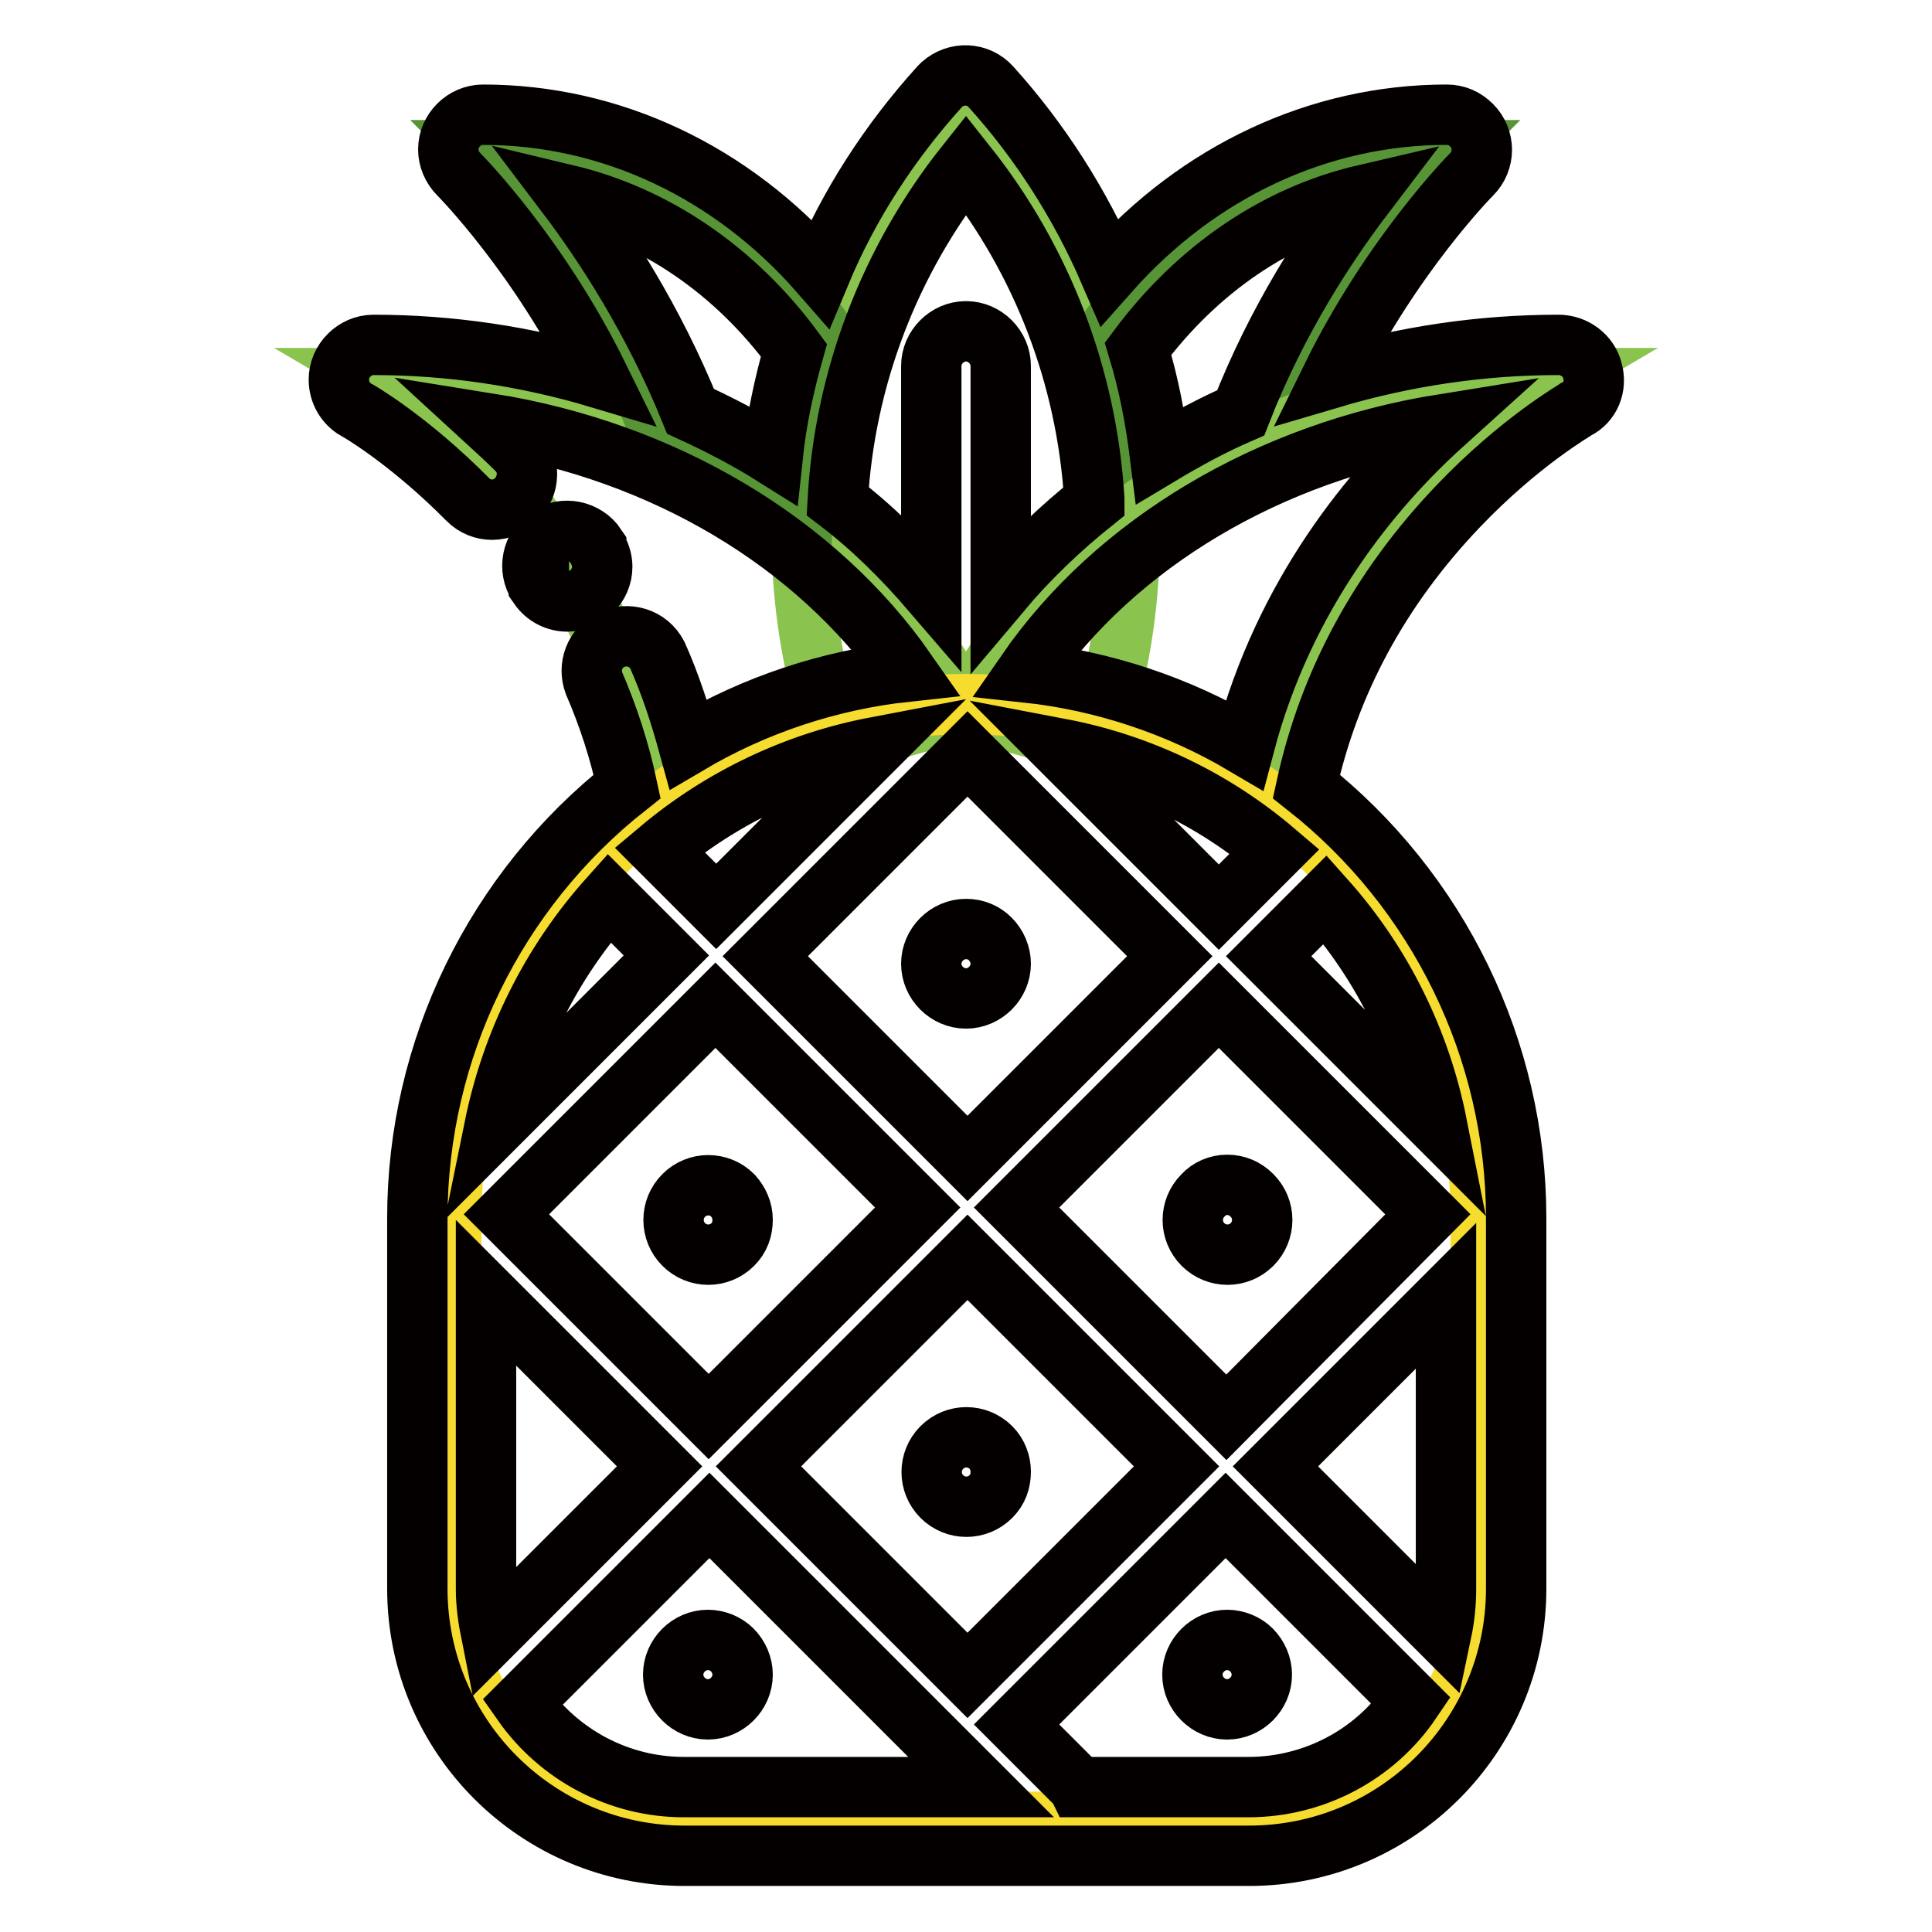 <?xml version="1.0" encoding="utf-8"?>
<!-- Svg Vector Icons : http://www.onlinewebfonts.com/icon -->
<!DOCTYPE svg PUBLIC "-//W3C//DTD SVG 1.1//EN" "http://www.w3.org/Graphics/SVG/1.1/DTD/svg11.dtd">
<svg version="1.1" xmlns="http://www.w3.org/2000/svg" xmlns:xlink="http://www.w3.org/1999/xlink" x="0px" y="0px" viewBox="0 0 256 256" enable-background="new 0 0 256 256" xml:space="preserve">
<g> <path stroke-width="8" fill-opacity="0" stroke="#8ac44e"  d="M128,93.3c6.1,0,12.1,0.8,18,2.4c2.5-8,3.7-16.4,3.7-24.8c0-20.8-7.7-40.9-21.7-56.3 c-19.9,21.9-26.8,52.8-18,81.1C115.9,94.1,122,93.3,128,93.3z"/> <path stroke-width="8" fill-opacity="0" stroke="#8ac44e"  d="M127.9,94C114,68,84.8,50.1,51,50.1c0,0,26.7,15.7,36.8,55.1L127.9,94z"/> <path stroke-width="8" fill-opacity="0" stroke="#579435"  d="M87.8,57.7c6.6,2.9,12.8,6.6,18.5,11c0.2-7.1,1.3-14.2,3.3-21.1v-2.9C98.9,29.5,82.4,19.9,64,19.9 c0,0,15.1,15.1,23.6,37.7L87.8,57.7z M168,57.7c-6.6,2.9-12.8,6.6-18.5,11c-0.2-7.1-1.3-14.2-3.3-21.1v-2.9 c10.7-15.1,27.2-24.8,45.6-24.8c0,0-15.1,15.1-23.6,37.7L168,57.7z"/> <path stroke-width="8" fill-opacity="0" stroke="#8ac44e"  d="M128.1,94C142,68,171.2,50.1,205,50.1c0,0-26.7,15.7-36.8,55.1L128.1,94z"/> <path stroke-width="8" fill-opacity="0" stroke="#f5dc2e"  d="M128,93.3c-37.7,0-68.2,30.5-68.2,68.2v49.1c0,17,13.8,30.8,30.8,30.8h74.8c17,0,30.8-13.8,30.8-30.8l0,0 v-49.1C196.3,123.8,165.7,93.3,128,93.3z"/> <path stroke-width="8" fill-opacity="0" stroke="#040000"  d="M128,123.1c-2.5,0-4.6,2.1-4.6,4.6c0,2.5,2.1,4.6,4.6,4.6c2.5,0,4.6-2.1,4.6-4.6c0-1.2-0.5-2.4-1.4-3.3 C130.4,123.6,129.3,123.1,128,123.1z M131.3,191.8c-1.8-1.8-4.7-1.8-6.5,0c-1.8,1.8-1.8,4.7,0,6.5c1.8,1.8,4.7,1.8,6.5,0 c0.9-0.9,1.3-2,1.3-3.3C132.6,193.9,132.2,192.7,131.3,191.8z M97.1,158.4c-1.8-1.8-4.7-1.8-6.5,0s-1.8,4.7,0,6.5 c1.8,1.8,4.7,1.8,6.5,0c0.9-0.9,1.3-2,1.3-3.3C98.4,160.4,97.9,159.3,97.1,158.4z M159.4,158.4c-1.8,1.8-1.8,4.7,0,6.5 c1.8,1.8,4.7,1.8,6.5,0c1.8-1.8,1.8-4.7,0-6.5c-0.9-0.9-2-1.4-3.3-1.4C161.4,157,160.2,157.5,159.4,158.4z M162.6,217.3 c-2.5,0-4.6,2.1-4.6,4.6c0,2.5,2.1,4.6,4.6,4.6c2.5,0,4.6-2.1,4.6-4.6c0-1.2-0.5-2.4-1.4-3.3C165,217.8,163.8,217.3,162.6,217.3z  M93.8,217.3c-2.5,0-4.6,2.1-4.6,4.6c0,2.5,2.1,4.6,4.6,4.6c2.5,0,4.6-2.1,4.6-4.6c0-1.2-0.5-2.4-1.4-3.3 C96.2,217.8,95,217.3,93.8,217.3z"/> <path stroke-width="8" fill-opacity="0" stroke="#040000"  d="M211,49.1c-0.5-2-2.4-3.4-4.5-3.4c-10.2,0-20.3,1.5-30.1,4.4c8-16.3,18.5-26.9,18.6-27 c1.8-1.8,1.8-4.7,0-6.5c-0.9-0.9-2-1.4-3.3-1.4c-16.9,0-32.9,7.5-44.7,20.8c-3.9-9-9.2-17.3-15.7-24.5c-1.7-1.9-4.6-2-6.5-0.3 c-0.1,0.1-0.2,0.2-0.3,0.3c-6.6,7.3-12,15.6-15.8,24.7C97,22.8,81,15.2,64,15.2c-2.5,0-4.6,2.1-4.6,4.6c0,1.2,0.5,2.4,1.4,3.3 c0.1,0.1,10.6,10.7,18.6,27c-9.7-2.9-19.8-4.4-29.9-4.4c-2.5,0-4.6,2.1-4.6,4.6c0,1.7,0.9,3.2,2.3,4c0.1,0,7,4,14.8,11.9 c1.8,1.8,4.7,1.8,6.5-0.1c1.7-1.8,1.8-4.6,0.1-6.4c-1.3-1.3-2.6-2.5-3.8-3.6c23.1,3.7,43.3,15.7,55.3,32.9 c-10.2,1.1-20.1,4.4-28.9,9.6c-1.1-4-2.4-8-4.1-11.8c-1.2-2.3-3.9-3.1-6.2-2c-2.1,1.1-3,3.5-2.2,5.7c1.9,4.4,3.4,9,4.4,13.7 c-17.5,13.8-27.8,34.9-27.8,57.2v49.1c0,19.6,15.9,35.4,35.4,35.4h74.8c19.6,0,35.4-15.9,35.4-35.4v-49.1 c0-22.3-10.3-43.4-27.8-57.2c3-13.7,9.7-26.2,20.1-37.1c8.2-8.6,15.6-12.8,15.7-12.9C210.7,53.3,211.6,51.2,211,49.1L211,49.1z  M180.8,25.8c-5.1,6.7-11.6,16.6-16.4,28.9c-3.7,1.6-7.2,3.5-10.7,5.6c-0.6-4.8-1.5-9.5-2.9-14.1C158.7,35.6,169.2,28.5,180.8,25.8 z M75.1,25.8c11.7,2.8,22.3,10,30.1,20.6c-1.3,4.6-2.3,9.2-2.8,13.9c-3.5-2.2-7.2-4.1-10.9-5.8C86.6,42.4,80.1,32.4,75.1,25.8 L75.1,25.8z M111,66.4c0.9-16.3,6.9-31.9,17-44.6c10.1,12.7,16,28.1,17,44.3c0,0.1,0,0.2,0,0.3c-4.5,3.6-8.7,7.6-12.4,12V48.5 c0-2.5-2.1-4.6-4.6-4.6c-2.5,0-4.6,2.1-4.6,4.6v29.8C119.7,74,115.6,69.9,111,66.4L111,66.4z M168.9,112.8l-7.4,7.4l-21-21 C151,101.2,160.8,105.9,168.9,112.8z M191.6,210.6c0,1.9-0.2,3.8-0.6,5.7l-22-22l22.6-22.6V210.6z M162.5,187.8L134.7,160 l26.8-26.8l27.7,27.7L162.5,187.8z M100.5,194.3l27.7-27.7l27.7,27.7L128.2,222L100.5,194.3z M80.7,119l7.6,7.6l-22.8,22.8 C67.8,138.1,73,127.6,80.7,119z M116,99l-21.1,21.1l-7.5-7.5C95.6,105.7,105.5,101,116,99L116,99z M64.4,210.6v-39.3l23,23 l-22.3,22.3C64.7,214.6,64.4,212.6,64.4,210.6z M67.1,160.9l27.7-27.7l26.8,26.8l-27.7,27.7L67.1,160.9z M128.2,153.5l-26.8-26.8 l26.8-26.8l26.8,26.8L128.2,153.5z M69.2,225.6L94,200.8l31,31l5,5H90.6C82.1,236.8,74.1,232.6,69.2,225.6L69.2,225.6z  M165.4,236.8h-22.5c-0.1-0.2-0.2-0.3-0.4-0.5l-7.8-7.8l27.7-27.7l24.6,24.6C182.2,232.5,174.1,236.8,165.4,236.8z M190.4,149 l-22.3-22.3l7.5-7.5C183.1,127.6,188.2,137.9,190.4,149L190.4,149z M164.9,98.7c-8.8-5.2-18.7-8.5-28.9-9.6 c11.9-17.2,32.2-29.2,55.2-32.9C181.9,64.6,170.2,78.6,164.9,98.7L164.9,98.7z"/> <path stroke-width="8" fill-opacity="0" stroke="#040000"  d="M75.2,79.7c2.5,0,4.6-2.1,4.6-4.6c0-0.9-0.3-1.8-0.8-2.6l0-0.1c-1.4-2.1-4.3-2.7-6.4-1.3s-2.7,4.3-1.3,6.4 c0,0,0,0.1,0.1,0.1l0,0.1C72.3,79,73.7,79.7,75.2,79.7z"/></g>
</svg>